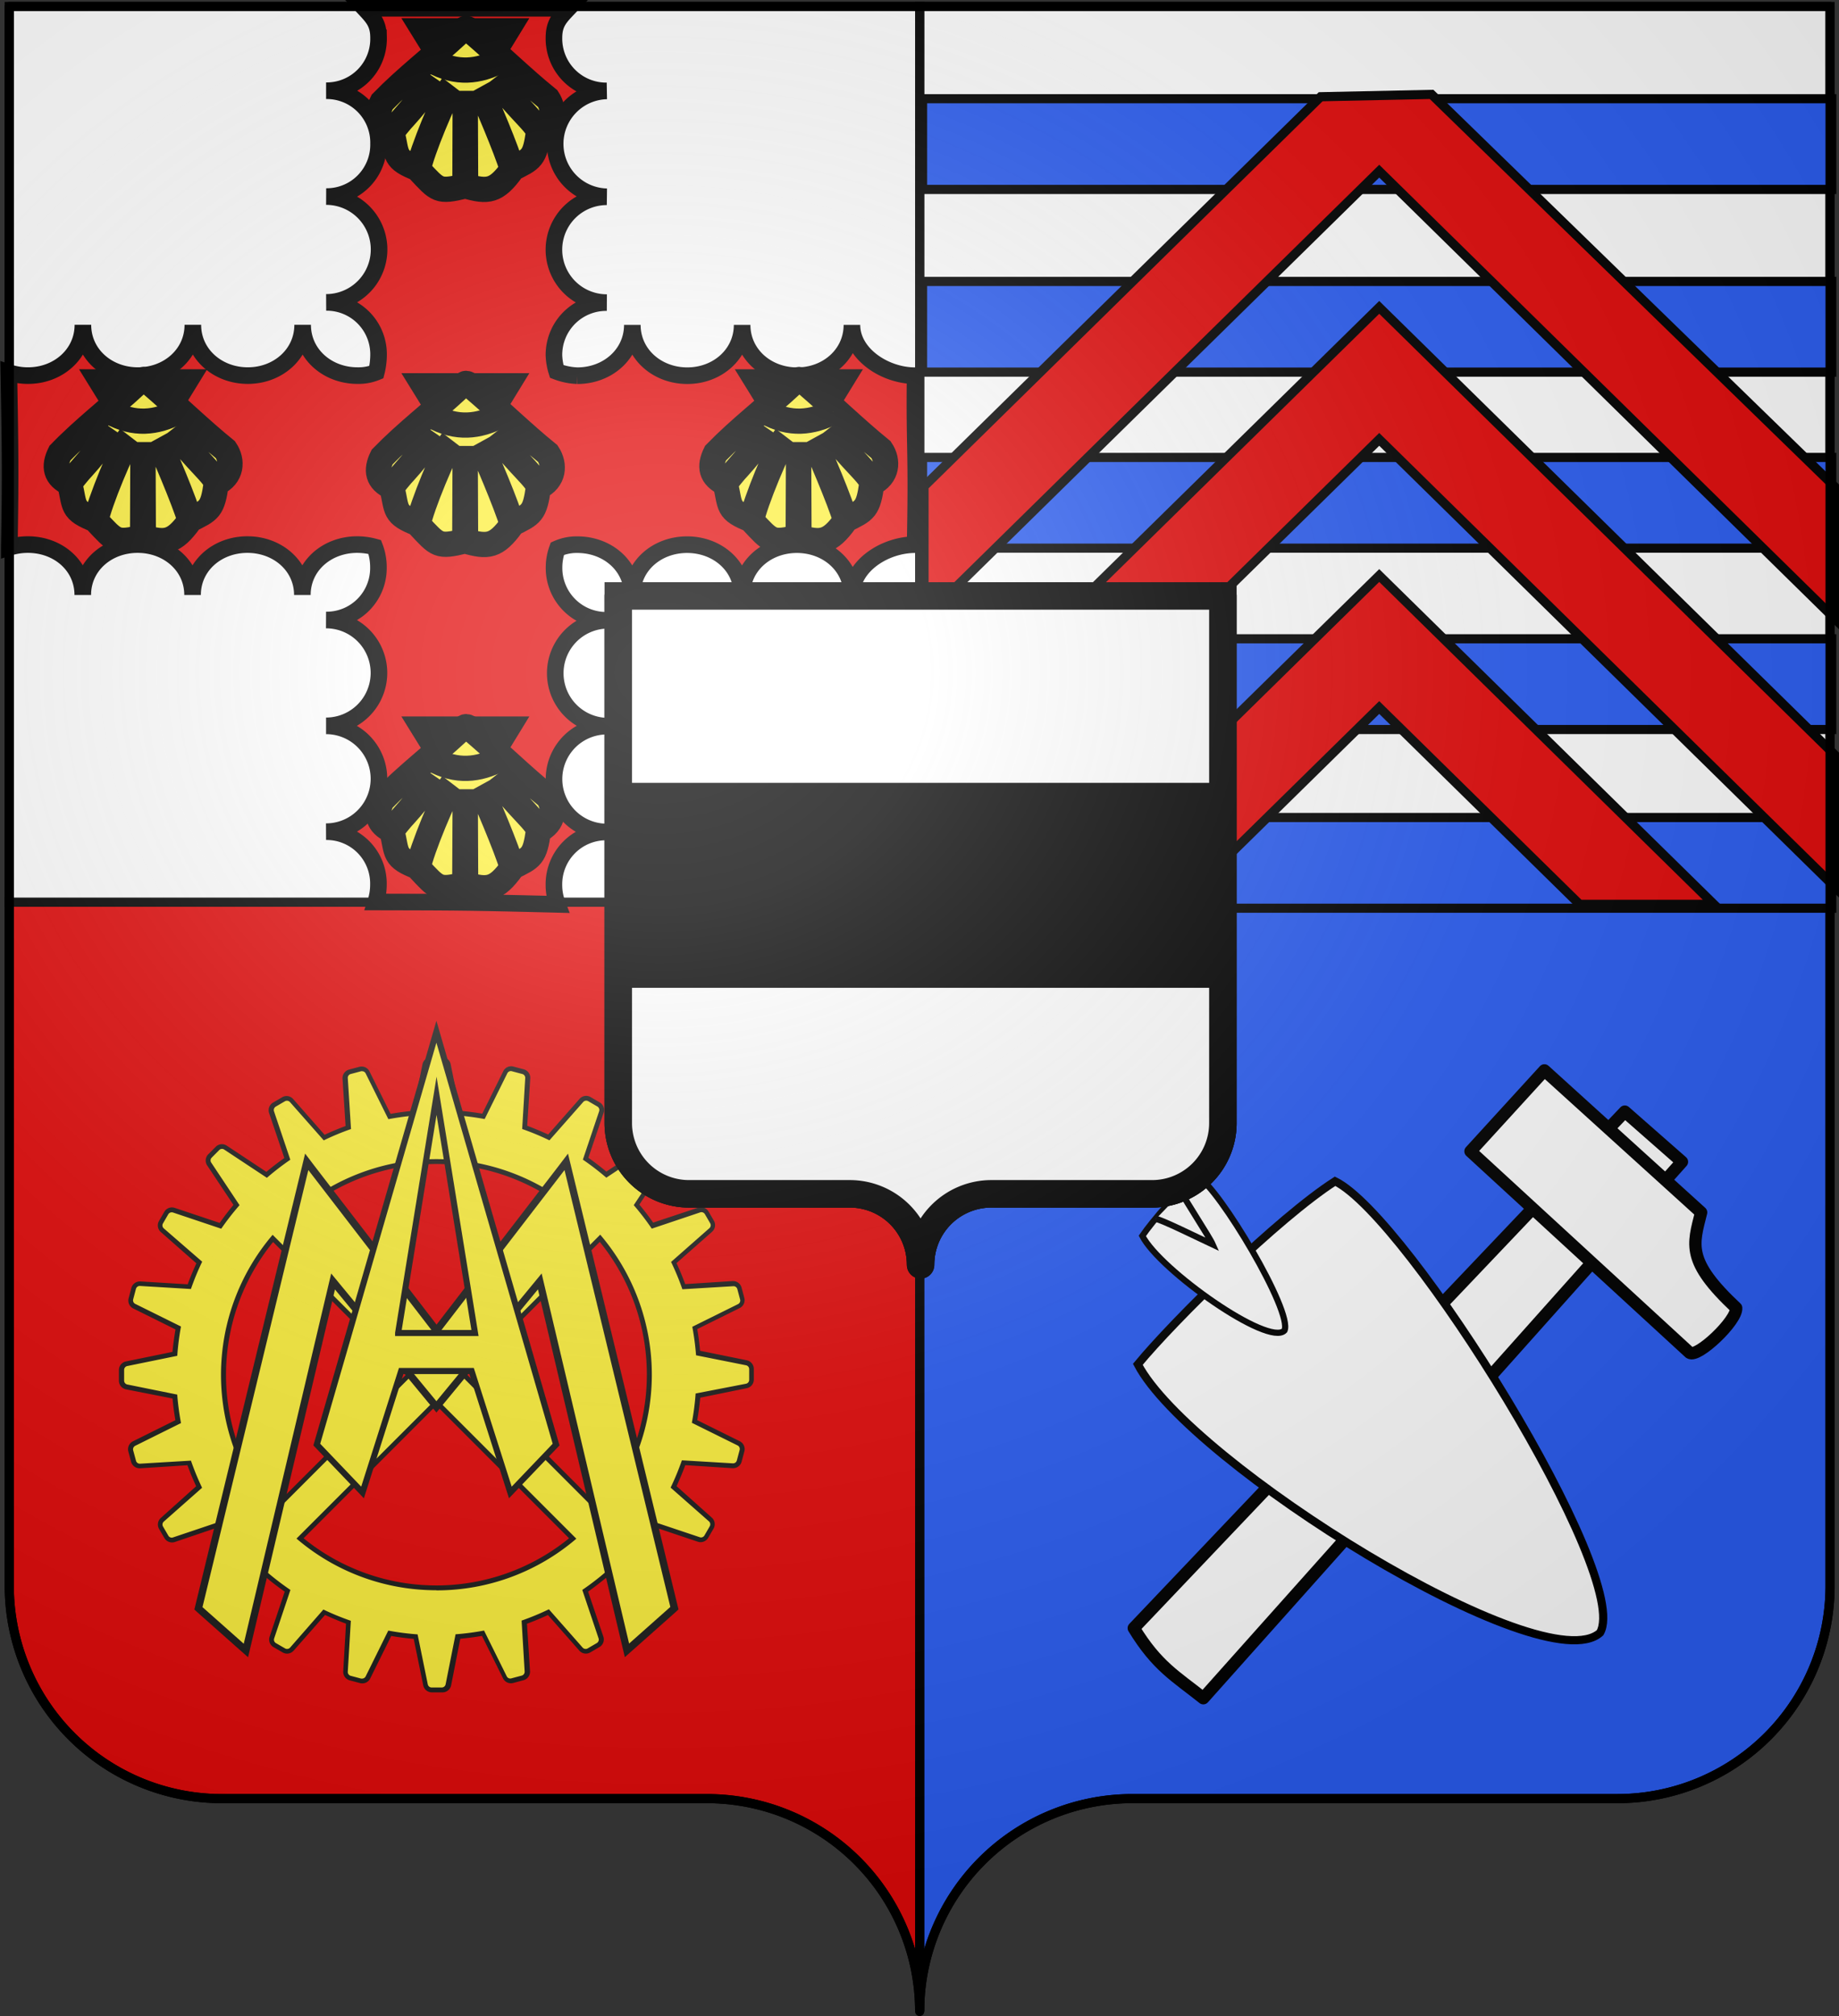 <svg xmlns="http://www.w3.org/2000/svg" id="svg2" viewBox="0 0 602.97 660.63"><rect x="0" y="0" width="602.97" height="660.63" fill="#333333" stroke="none"/><defs><radialGradient id="Dégradé_sans_nom" cx="-140.91" cy="764.84" r="300" gradientTransform="matrix(1.55 0 0 -1.35 433.1 1252.2)" gradientUnits="userSpaceOnUse"><stop offset="0" stop-color="#fff" stop-opacity=".31"/><stop offset=".19" stop-color="#fff" stop-opacity=".25"/><stop offset=".6" stop-color="#6b6b6b" stop-opacity=".13"/><stop offset="1" stop-opacity=".13"/></radialGradient><style>.cls-1,.cls-13,.cls-15,.cls-16{fill:#fff}.cls-1,.cls-12,.cls-13,.cls-15,.cls-16,.cls-4{stroke:#000}.cls-1,.cls-4{stroke-width:3px}.cls-4{fill:#2b5df2}.cls-13,.cls-16,.cls-4{stroke-linecap:round}.cls-12{fill:#fcef3c}.cls-6{fill:#1d1d1b}.cls-12,.cls-15{fill-rule:evenodd}.cls-12{stroke-width:8.27px}.cls-13,.cls-16{stroke-linejoin:round}.cls-13{stroke-width:4.04px}.cls-15{stroke-width:2.03px}.cls-16{stroke-width:9.01px}</style></defs><g id="layer1"><path id="path14388" d="M300 1.5V295h298.5V1.5Z" class="cls-1" transform="translate(1.54 .63)"/><path id="path19854" d="M300 295v363.5a69.73 69.73 0 0 1 69.66-69.75h159.18A69.73 69.73 0 0 0 598.5 519V295Z" style="fill:#2b5df2;stroke-width:3px;stroke:#000" transform="translate(1.54 .63)"/><path id="path15284" d="M1.5 295v224a69.73 69.73 0 0 0 69.66 69.75h159.18A69.73 69.73 0 0 1 300 658.5V295Z" style="fill:#e20909;stroke-width:3px;stroke:#000" transform="translate(1.54 .63)"/><path id="rect3718" d="M1.5 1.5V295H300V1.5Z" class="cls-1" transform="translate(1.54 .63)"/><path id="rect3839" d="M302.49 32.35h298.1v29.72h-298.1z" class="cls-4"/><path id="rect3843" d="M302.49 92.22h298.1v29.72h-298.1z" class="cls-4"/><path id="rect3847" d="M302.49 149.9h298.1v29.72h-298.1z" class="cls-4"/><path id="rect3851" d="M302.49 209.33h298.1v29.72h-298.1z" class="cls-4"/><path id="rect3855" d="M302.49 267.89h298.1v29.72h-298.1z" class="cls-4"/><g id="g6630"><g id="g6632"><g id="Calque_1" data-name="Calque 1"><path d="M140 553.07a2.1 2.1 0 0 1-2-1.67l-3.23-15.83a83.49 83.49 0 0 1-8.49-1.09L119.09 549a2.09 2.09 0 0 1-2.41 1.09l-3.37-.9a2.09 2.09 0 0 1-1.55-2.15l1-16.1a85.11 85.11 0 0 1-7.92-3.27l-10.66 12.07a2.07 2.07 0 0 1-1.57.71 2 2 0 0 1-1-.28l-3-1.74A2.08 2.08 0 0 1 87.6 536l5.13-15.32a85.31 85.31 0 0 1-6.79-5.2l-13.45 8.95a2.07 2.07 0 0 1-1.15.35 2 2 0 0 1-1.48-.61l-2.48-2.47a2.09 2.09 0 0 1-.26-2.63l8.93-13.47c-1.85-2.17-3.6-4.45-5.22-6.78l-15.31 5.16a2.08 2.08 0 0 1-2.47-.93l-1.75-3a2.08 2.08 0 0 1 .43-2.61l12.1-10.68a85.48 85.48 0 0 1-3.28-7.91l-16.1 1h-.14a2.08 2.08 0 0 1-2-1.54l-.91-3.38a2.09 2.09 0 0 1 1.09-2.41l14.46-7.18c-.49-2.7-.85-5.46-1.08-8.22L40 453.91a2.09 2.09 0 0 1-1.68-2v-3.5a2.11 2.11 0 0 1 1.68-2.09l15.83-3.23a83.49 83.49 0 0 1 1.09-8.49l-14.48-7.15a2.1 2.1 0 0 1-1.1-2.41l.9-3.38a2.09 2.09 0 0 1 2-1.55h.13l16.11 1a83.92 83.92 0 0 1 3.26-7.92l-12.12-10.68a2.1 2.1 0 0 1-.43-2.61l1.75-3a2.08 2.08 0 0 1 1.81-1.05 2.12 2.12 0 0 1 .66.11l15.31 5.12c1.62-2.33 3.37-4.62 5.21-6.78l-9-13.45a2.1 2.1 0 0 1 .26-2.64l2.47-2.47a2.07 2.07 0 0 1 1.48-.62 2 2 0 0 1 1.15.36l13.47 8.92a85.56 85.56 0 0 1 6.79-5.22l-5.17-15.31a2.08 2.08 0 0 1 .93-2.47l3-1.75a2 2 0 0 1 1-.28 2.08 2.08 0 0 1 1.57.71l10.68 12.09a85.48 85.48 0 0 1 7.91-3.28l-1-16.1a2.09 2.09 0 0 1 1.54-2.15l3.38-.91a1.9 1.9 0 0 1 .54-.07 2.08 2.08 0 0 1 1.87 1.16l7.18 14.46c2.8-.51 5.65-.88 8.49-1.11l3.19-15.83a2.1 2.1 0 0 1 2-1.68h3.5a2.09 2.09 0 0 1 2 1.68l3.19 15.83c2.81.23 5.63.59 8.38 1.09l7.17-14.46a2.09 2.09 0 0 1 1.87-1.17 2 2 0 0 1 .55.08l3.37.9a2.07 2.07 0 0 1 1.54 2.14l-1 16.1c2.68 1 5.34 2.06 7.92 3.28L189 360a2.12 2.12 0 0 1 1.57-.71 2.08 2.08 0 0 1 1 .28l3 1.74a2.11 2.11 0 0 1 .94 2.48l-5.14 15.31c2.34 1.62 4.61 3.37 6.79 5.21l13.45-8.93a2 2 0 0 1 1.16-.35 2.08 2.08 0 0 1 1.48.61l2.47 2.47a2.1 2.1 0 0 1 .26 2.64l-8.94 13.45c1.85 2.18 3.59 4.45 5.21 6.79l15.31-5.14a2.19 2.19 0 0 1 .67-.11 2.1 2.1 0 0 1 1.81 1l1.74 3a2.08 2.08 0 0 1-.43 2.61l-12.11 10.66c1.22 2.58 2.32 5.24 3.28 7.92l16.1-1h.13a2.07 2.07 0 0 1 2 1.55l.9 3.37a2.11 2.11 0 0 1-1.09 2.42l-14.47 7.16c.49 2.7.85 5.47 1.07 8.23l15.84 3.16a2.11 2.11 0 0 1 1.68 2.05v3.49a2.1 2.1 0 0 1-1.67 2.06l-15.83 3.22c-.23 2.85-.59 5.7-1.1 8.49l14.47 7.16a2.1 2.1 0 0 1 1.09 2.41l-.9 3.38a2.1 2.1 0 0 1-2 1.55h-.13l-16.1-1c-1 2.68-2 5.34-3.27 7.92l12.11 10.66a2.1 2.1 0 0 1 .43 2.61l-1.74 3a2.12 2.12 0 0 1-1.81 1 2.24 2.24 0 0 1-.67-.11l-15.31-5.14a87.708 87.708 0 0 1-5.21 6.78l8.96 13.59a2.1 2.1 0 0 1-.26 2.64l-2.48 2.47a2.09 2.09 0 0 1-2.63.26l-13.46-8.93a89.671 89.671 0 0 1-6.78 5.21l5.15 15.3a2.1 2.1 0 0 1-.94 2.48l-3 1.75a2.13 2.13 0 0 1-1 .28 2.1 2.1 0 0 1-1.57-.71l-10.67-12.11a83.89 83.89 0 0 1-7.91 3.28l1 16.1a2.09 2.09 0 0 1-1.55 2.15l-3.37.91a2 2 0 0 1-.54.07 2.09 2.09 0 0 1-1.87-1.16l-7.17-14.46c-2.72.49-5.48.85-8.23 1.08l-3.16 15.85a2.08 2.08 0 0 1-2 1.67Zm-43.15-49.58a69.84 69.84 0 0 0 89.4 0l-44.7-44.7Zm98.35-8.94a69.84 69.84 0 0 0 0-89.4l-44.7 44.7ZM87.91 405.14a69.84 69.84 0 0 0 0 89.4l44.7-44.7Zm53.64 35.75 44.7-44.7a69.84 69.84 0 0 0-89.4 0Z" style="fill:#fcef3c" transform="translate(1.54 .63)"/><path d="M144.84 348.04a1.3 1.3 0 0 1 1.27 1l3.31 16.43a87.27 87.27 0 0 1 9.49 1.23l7.43-15a1.29 1.29 0 0 1 1.16-.72 1.4 1.4 0 0 1 .34.05l3.37.9a1.28 1.28 0 0 1 1 1.33l-1 16.7a83.62 83.62 0 0 1 8.94 3.71l11.07-12.56a1.28 1.28 0 0 1 1-.44 1.33 1.33 0 0 1 .64.17l3 1.75a1.29 1.29 0 0 1 .59 1.53L191.11 380a86.21 86.21 0 0 1 7.69 5.91l14-9.27a1.24 1.24 0 0 1 .71-.22 1.26 1.26 0 0 1 .92.39l2.47 2.47a1.29 1.29 0 0 1 .16 1.63l-9.27 14a84.93 84.93 0 0 1 5.91 7.7l15.88-5.33a1.14 1.14 0 0 1 .41-.07 1.31 1.31 0 0 1 1.12.64l1.75 3a1.28 1.28 0 0 1-.27 1.61l-12.56 11.06a82.59 82.59 0 0 1 3.71 8.95l16.7-1h.08a1.29 1.29 0 0 1 1.25 1l.9 3.37a1.31 1.31 0 0 1-.68 1.5l-15 7.43a87 87 0 0 1 1.23 9.34l16.42 3.28a1.29 1.29 0 0 1 1 1.27v3.49a1.3 1.3 0 0 1-1 1.27l-16.56 3.21a84.52 84.52 0 0 1-1.24 9.6l15 7.42a1.3 1.3 0 0 1 .67 1.5l-.9 3.37a1.28 1.28 0 0 1-1.24 1h-.08l-16.71-1a85.47 85.47 0 0 1-3.7 8.95l12.57 11.06a1.3 1.3 0 0 1 .26 1.62l-1.74 3a1.31 1.31 0 0 1-1.13.65 1.24 1.24 0 0 1-.41-.08l-15.89-5.32a86.71 86.71 0 0 1-5.93 7.71l9.28 13.95a1.32 1.32 0 0 1-.16 1.64l-2.48 2.47a1.29 1.29 0 0 1-.91.38 1.34 1.34 0 0 1-.72-.21l-14-9.26a84.51 84.51 0 0 1-7.7 5.91l5.34 15.88a1.31 1.31 0 0 1-.58 1.54l-3 1.75a1.2 1.2 0 0 1-.64.17 1.3 1.3 0 0 1-1-.43l-11.07-12.56a86.81 86.81 0 0 1-8.95 3.71l1 16.7a1.3 1.3 0 0 1-1 1.33l-3.37.9a1.33 1.33 0 0 1-.34.05 1.29 1.29 0 0 1-1.16-.72l-7.44-15a84.54 84.54 0 0 1-9.34 1.22l-3.27 16.44a1.31 1.31 0 0 1-1.27 1h-3.29a1.29 1.29 0 0 1-1.27-1l-3.35-16.41a84.4 84.4 0 0 1-9.61-1.24l-7.41 15a1.32 1.32 0 0 1-1.17.73 1.86 1.86 0 0 1-.33 0l-3.37-.9a1.29 1.29 0 0 1-1-1.33l1-16.71a84.53 84.53 0 0 1-9-3.69L95.11 539.9a1.3 1.3 0 0 1-1 .43 1.23 1.23 0 0 1-.64-.17l-3-1.74a1.29 1.29 0 0 1-.58-1.53L95.22 521a86.38 86.38 0 0 1-7.71-5.9l-13.97 9.31a1.37 1.37 0 0 1-.72.21 1.25 1.25 0 0 1-.91-.38l-2.48-2.46a1.32 1.32 0 0 1-.17-1.64l9.27-14a84.9 84.9 0 0 1-5.92-7.69l-15.88 5.34a1.19 1.19 0 0 1-.41.08 1.3 1.3 0 0 1-1.12-.65l-1.75-3a1.3 1.3 0 0 1 .26-1.62l12.55-11.08a84.48 84.48 0 0 1-3.65-8.89l-16.7 1h-.08a1.29 1.29 0 0 1-1.25-1l-.91-3.37a1.3 1.3 0 0 1 .68-1.5l15-7.44a86.5 86.5 0 0 1-1.24-9.33l-16.41-3.32a1.3 1.3 0 0 1-1-1.27v-3.49a1.29 1.29 0 0 1 1-1.27l16.42-3.36a86.22 86.22 0 0 1 1.22-9.6l-15-7.42a1.29 1.29 0 0 1-.67-1.49l.89-3.38a1.3 1.3 0 0 1 1.25-1h.08l16.71 1a83.67 83.67 0 0 1 3.69-8.95L53.7 402.52a1.29 1.29 0 0 1-.27-1.61l1.74-3a1.3 1.3 0 0 1 1.12-.65 1.52 1.52 0 0 1 .42.06l15.83 5.31a85.07 85.07 0 0 1 6-7.71l-9.28-13.95a1.27 1.27 0 0 1 .16-1.63l2.46-2.48a1.29 1.29 0 0 1 .92-.38 1.26 1.26 0 0 1 .71.22l14 9.25a84.76 84.76 0 0 1 7.68-5.92l-5.35-15.87a1.31 1.31 0 0 1 .58-1.54l3-1.75a1.26 1.26 0 0 1 .65-.17 1.32 1.32 0 0 1 1 .43l11.08 12.55a83.62 83.62 0 0 1 8.94-3.71l-1.06-16.71a1.29 1.29 0 0 1 1-1.33l3.37-.9a1 1 0 0 1 .34 0 1.3 1.3 0 0 1 1.15.71l7.45 15a84 84 0 0 1 9.6-1.26l3.31-16.43a1.28 1.28 0 0 1 1.26-1h3.51m-1.93 94.58 45.88-45.88a70.66 70.66 0 0 0-91.76 0l45.88 45.88m53.71 53.71a70.66 70.66 0 0 0 0-91.76l-45.88 45.88 45.88 45.88m-107.41 0 45.88-45.88-45.88-45.83a70.65 70.65 0 0 0 0 91.77m53.7 24.74a70.36 70.36 0 0 0 45.88-16.93l-45.88-45.88-45.88 45.84a70.4 70.4 0 0 0 45.88 16.93m1.75-174.65h-3.5a2.88 2.88 0 0 0-2.82 2.31l-3.08 15.25c-2.47.22-4.94.54-7.37 1l-6.92-13.92a2.86 2.86 0 0 0-2.58-1.6 3.08 3.08 0 0 0-.75.09l-3.38.91a2.9 2.9 0 0 0-2.13 3l1 15.5c-2.32.85-4.63 1.81-6.88 2.86l-10.31-11.71a2.86 2.86 0 0 0-3.6-.59l-3 1.75a2.92 2.92 0 0 0-1.29 3.43l5 14.74c-2 1.42-4 2.94-5.89 4.53l-13-8.59a2.93 2.93 0 0 0-1.59-.48 2.9 2.9 0 0 0-2 .84l-2.47 2.48a2.9 2.9 0 0 0-.36 3.63l8.63 12.95c-1.58 1.9-3.1 3.88-4.52 5.91l-14.75-4.94a3.1 3.1 0 0 0-.91-.15 2.89 2.89 0 0 0-2.5 1.45l-1.74 3a2.9 2.9 0 0 0 .59 3.61l11.66 10.26c-1 2.25-2 4.56-2.84 6.88l-15.51-.94h-.17a2.9 2.9 0 0 0-2.79 2.14l-.9 3.39a2.89 2.89 0 0 0 1.51 3.32l13.86 6.87c-.42 2.43-.74 4.91-1 7.37l-15.24 3.12a2.89 2.89 0 0 0-2.31 2.83v3.49a2.9 2.9 0 0 0 2.32 2.83l15.26 3c.21 2.39.53 4.77.94 7.11l-13.93 6.92a2.9 2.9 0 0 0-1.5 3.33l.9 3.37a2.9 2.9 0 0 0 2.79 2.14h.18l15.51-1a88.16 88.16 0 0 0 2.86 6.88L52.74 497.4a2.9 2.9 0 0 0-.59 3.6l1.75 3a2.91 2.91 0 0 0 2.5 1.44 3 3 0 0 0 .93-.15l14.73-5c1.43 2 3 4 4.54 5.9l-8.6 13a2.89 2.89 0 0 0 .36 3.64l2.48 2.47a2.86 2.86 0 0 0 2 .84 2.94 2.94 0 0 0 1.6-.48l13-8.62c1.9 1.59 3.88 3.1 5.91 4.52l-4.95 14.77a2.89 2.89 0 0 0 1.29 3.42l3 1.74a2.93 2.93 0 0 0 1.45.38 2.9 2.9 0 0 0 2.16-1l10.27-11.67c2.25 1 4.56 2 6.88 2.85l-.91 15.58a2.88 2.88 0 0 0 2.14 3l3.38.9a3.06 3.06 0 0 0 .74.09 2.85 2.85 0 0 0 2.58-1.61l6.9-13.93c2.43.42 4.91.74 7.37.95l3.12 15.24a2.89 2.89 0 0 0 2.82 2.3h3.5a2.9 2.9 0 0 0 2.83-2.33l3-15.25c2.38-.22 4.76-.53 7.11-.93l6.91 13.92a2.86 2.86 0 0 0 2.59 1.6 3.06 3.06 0 0 0 .74-.09l3.38-.91a2.88 2.88 0 0 0 2.13-3l-1-15.51c2.33-.85 4.63-1.81 6.88-2.85l10.28 11.66a2.86 2.86 0 0 0 3.6.59l3-1.75a2.9 2.9 0 0 0 1.29-3.42l-5-14.74c2-1.43 4-3 5.9-4.54l13 8.6a2.85 2.85 0 0 0 1.59.48 2.92 2.92 0 0 0 2-.84l2.46-2.47a2.87 2.87 0 0 0 .36-3.64l-8.62-13c1.6-1.9 3.11-3.88 4.53-5.9l14.75 4.95a2.8 2.8 0 0 0 .91.15 2.89 2.89 0 0 0 2.5-1.45l1.75-3a2.91 2.91 0 0 0-.59-3.61L221.84 487c1-2.25 2-4.55 2.85-6.89l15.51 1h.18a2.89 2.89 0 0 0 2.78-2.14l.9-3.38a2.89 2.89 0 0 0-1.51-3.32l-13.94-6.9c.42-2.43.74-4.9 1-7.37l15.25-3.11a2.88 2.88 0 0 0 2.3-2.83v-3.49a2.9 2.9 0 0 0-2.32-2.83l-15.3-3.11q-.31-3.58-.93-7.11l13.93-6.89a2.89 2.89 0 0 0 1.5-3.33l-.9-3.37a2.88 2.88 0 0 0-2.78-2.14h-.19l-15.51 1q-1.27-3.5-2.85-6.89l11.67-10.27a2.89 2.89 0 0 0 .59-3.61l-1.74-3a2.89 2.89 0 0 0-3.42-1.29l-14.75 4.9c-1.42-2-2.94-4-4.53-5.9l8.61-12.95a2.89 2.89 0 0 0-.36-3.64l-2.48-2.47a2.87 2.87 0 0 0-3.64-.36l-12.95 8.61c-1.9-1.59-3.88-3.11-5.9-4.53l5-14.75a2.87 2.87 0 0 0-1.29-3.41l-3-1.74a2.83 2.83 0 0 0-1.44-.39 2.9 2.9 0 0 0-2.17 1l-10.27 11.66c-2.25-1-4.55-2-6.88-2.85l1-15.51a2.88 2.88 0 0 0-2.13-3l-3.38-.9a2.71 2.71 0 0 0-.75-.1 2.85 2.85 0 0 0-2.58 1.61l-6.9 13.93c-2.4-.41-4.83-.73-7.28-.94l-3.07-15.25a2.88 2.88 0 0 0-2.82-2.33Zm-45.3 50.43a69 69 0 0 1 87.05 0l-43.53 43.52-43.52-43.52Zm53.59 53.59 43.52-43.52a69 69 0 0 1 0 87l-43.52-43.52Zm-63.59 43.52a69 69 0 0 1 0-87l43.53 43.52-43.53 43.48Zm10 10.08 43.52-43.53 43.53 43.53a69 69 0 0 1-87.05 0Z" class="cls-6"/><path d="M141.55 449.85Z" style="fill:#fff" transform="translate(1.54 .63)"/></g><g id="Calque_3" data-name="Calque 3"><path d="m65.06 526.99 35.46-146.28 42.57 55.3 42.57-55.3 35.46 146.28-15.56 13.85-28.58-120.92-33.89 41.11-33.9-41.11-28.57 120.92-15.56-13.85z" style="fill:#fcef3d"/><path d="m185.09 383.41 34.7 143.16-13.52 12-28.68-121.27-34.5 41.85-34.5-41.84-28.67 121.32-13.53-12 34.71-143.22 42 54.56 42-54.56m1.14-5.4-3 3.95-40.1 52.1-40.1-52.1-3-3.95-1.17 4.84-34.8 143.17-.34 1.39 1.08 1 13.53 12 3 2.65.92-3.89 27.57-116.63 31.43 38.09 1.84 2.24 1.84-2.24 31.44-38.12 27.57 116.63.92 3.89 3-2.65 13.52-12 1.08-1-.34-1.39-34.72-143.13-1.18-4.85Z" class="cls-6"/></g><path id="Calque_4" d="m141.55 337.46-39.22 135.28 15 15.69 12.67-39.8h23.08l12.71 39.8 15-15.69ZM129 436.17l12.6-77.72 12.6 77.73H129Z" data-name="Calque 4" style="stroke:#1d1d1b;stroke-miterlimit:10;stroke-width:2px;fill:#fcef3c" transform="translate(1.54 .63)"/><path id="rect4167" d="m467.84 30.3 132.09 128.45V202L450.68 55.46 301.43 202v-43.25L431.48 31.07Zm-17.16 69.79 149.25 146.53v43.28L450.68 143.34 301.43 289.9v-43.28Zm0 87.87 109.75 107.75h-44.06l-65.69-64.5-65.68 64.5h-44.07Z" style="stroke-width:3px;fill:#e20909;stroke:#000" transform="translate(1.54 .63)"/><g id="g7479"><path id="path1926" d="M117.92 2.09c2.93 3.12 4.66 5 4.66 9.67a17 17 0 0 1-17.17 17.34 17 17 0 0 1 17.17 17.35 17 17 0 0 1-17.17 17.33 17.34 17.34 0 0 1 0 34.68 17 17 0 0 1 17.17 17.37 23.37 23.37 0 0 1-.72 5.49 15.47 15.47 0 0 1-6.17 1.13c-9.94 0-18-7.09-18-16.65 0 9.56-8.09 16.66-18 16.65s-18-7.09-18-16.65c0 9.56-8.11 16.66-18.05 16.65s-18-7.09-18-16.65c0 9.56-8.11 16.66-18 16.65a19.91 19.91 0 0 1-6.28-1c.43 24.34.59 33.06.15 57.29a20.31 20.31 0 0 1 6.09-.92c10 0 18 7 18 16.52 0-9.57 8.09-16.53 18-16.52s18 7 18 16.52c0-9.56 8.09-16.53 18-16.52s18 7 18 16.52c0-9.57 8.09-16.53 18-16.52a21.67 21.67 0 0 1 5.73.79 18.42 18.42 0 0 1 1.21 6.59 17 17 0 0 1-17.17 17.34 17.34 17.34 0 0 1 0 34.68 17.34 17.34 0 0 1 0 34.68 17 17 0 0 1 17.17 17.37 18.2 18.2 0 0 1-.9 5.67c24.94.06 28.66 0 59.62.78a17.67 17.67 0 0 1-1.18-6.41A17.12 17.12 0 0 1 197.45 272a17.34 17.34 0 0 1 0-34.68 17.35 17.35 0 0 1 0-34.69 17.12 17.12 0 0 1-17.33-17.35 18 18 0 0 1 1.09-6.11 15.51 15.51 0 0 1 6.55-1.32c9.94 0 18 7 18 16.52 0-9.57 8.09-16.53 18-16.52s18 7 18 16.52c0-9.57 8.1-16.53 18-16.52s18 7 18 16.52c0-9.56 10.81-16.53 20.75-16.52.64-31.29-.29-31 0-55.37-9.94 0-20.71-7.09-20.72-16.65 0 9.56-8.09 16.66-18 16.65s-18-7.09-18-16.65c0 9.56-8.1 16.66-18 16.65s-18-7.09-18-16.65c0 9.56-8.11 16.66-18.06 16.65a21.28 21.28 0 0 1-6.73-1.38 20.11 20.11 0 0 1-.91-5.23 17.12 17.12 0 0 1 17.33-17.34 17.34 17.34 0 0 1 0-34.68 17.35 17.35 0 0 1 0-34.69 17.14 17.14 0 0 1-17.33-17.37c0-4.69 1.78-6.58 4.76-9.7Z" style="fill-rule:evenodd;stroke-width:5.44px;fill:#e20909;stroke:#000" transform="translate(1.54 .63)"/></g><g id="g7664"><g id="g2018"><path id="path1900" d="m31.79 124.5 13.64 22.06L59 124.5H31.79Z" class="cls-12" transform="translate(1.54 .63)"/><path id="path2792" d="M43.11 125.3c-8.35 7.76-17.09 14.38-25 22.56-2.18 4.4-1.54 7.73 3.17 9.89 5-6.52 6.41-6.9 14.14-17.73-7.66 11.38-14.16 16.5-14.11 17.75 1.84 7.57.34 8.74 8.64 12 1-5.55 8.76-24.33 11.12-27.26-2.3 3.15-10.17 21.78-11.14 27.47 6.48 6.9 6.41 7.49 15.28 5.41l.12-31.15.13 31.15c7.33 2.08 10 1.84 15.27-5.41-1.23-5.09-8.76-23.08-10.82-26.78 1.62 3 9 20.4 10.81 26.57 6.45-3.22 7.42-3.35 8.64-12-.35-2.69-6.46-7.08-14.43-17.64 7.9 9.88 14.58 15.44 14.46 17.62 5.19-2.38 5.43-7.42 3-11-8.61-7-16.13-14.43-24.74-21.79 0 0-1.58-1.58-2.37-1.17Z" class="cls-12" transform="translate(1.54 .63)"/><path id="path3686" d="M34.57 134.39c7.91 4.43 15.14 3.53 22 0" class="cls-12" transform="translate(1.54 .63)"/></g></g><g id="use7670"><g id="g7664-2" data-name="g7664"><g id="g2018-2" data-name="g2018"><path id="path1900-2" d="m246.8 124.5 13.65 22.06L274 124.5h-27.2Z" class="cls-12" data-name="path1900" transform="translate(1.54 .63)"/><path id="path2792-2" d="M258.12 125.3c-8.35 7.76-17.09 14.38-25.05 22.56-2.18 4.4-1.54 7.73 3.17 9.89 5-6.52 6.42-6.9 14.15-17.73-7.67 11.38-14.17 16.5-14.12 17.75 1.84 7.57.34 8.74 8.65 12 1-5.55 8.76-24.33 11.11-27.26-2.3 3.15-10.17 21.78-11.14 27.47 6.48 6.9 6.42 7.49 15.28 5.41l.13-31.15.13 31.15c7.32 2.08 10 1.84 15.26-5.41-1.23-5.09-8.76-23.08-10.82-26.78 1.63 3 9 20.4 10.81 26.57 6.46-3.22 7.42-3.35 8.64-12-.35-2.69-6.45-7.08-14.43-17.64 7.9 9.88 14.58 15.44 14.46 17.62 5.2-2.38 5.43-7.42 3-11-8.6-7-16.13-14.43-24.73-21.79 0 0-1.59-1.58-2.37-1.17Z" class="cls-12" data-name="path2792" transform="translate(1.54 .63)"/><path id="path3686-2" d="M249.59 134.39c7.91 4.43 15.14 3.53 22 0" class="cls-12" data-name="path3686" transform="translate(1.54 .63)"/></g></g></g><g id="use7672"><g id="use7670-2" data-name="use7670"><g id="g7664-3" data-name="g7664"><g id="g2018-3" data-name="g2018"><path id="path1900-3" d="m137.48 125.78 13.65 22.06 13.51-22.06h-27.16Z" class="cls-12" data-name="path1900" transform="translate(1.54 .63)"/><path id="path2792-3" d="M148.8 126.58c-8.35 7.76-17.09 14.37-25.05 22.55-2.18 4.41-1.54 7.74 3.17 9.89 5-6.51 6.42-6.89 14.15-17.72-7.67 11.38-14.17 16.5-14.12 17.75 1.84 7.57.34 8.74 8.65 12 1-5.55 8.76-24.33 11.11-27.26-2.3 3.15-10.17 21.78-11.13 27.47 6.47 6.9 6.41 7.49 15.27 5.4l.13-31.14.13 31.14c7.32 2.09 10 1.85 15.26-5.4-1.23-5.1-8.76-23.08-10.82-26.78 1.63 3 9 20.4 10.81 26.57 6.46-3.22 7.42-3.35 8.64-12-.35-2.7-6.45-7.08-14.43-17.64 7.9 9.88 14.58 15.44 14.46 17.61 5.2-2.37 5.43-7.41 3.06-11-8.61-7-16.13-14.42-24.74-21.78 0 0-1.59-1.58-2.37-1.17Z" class="cls-12" data-name="path2792" transform="translate(1.54 .63)"/><path id="path3686-3" d="M140.27 135.67c7.91 4.43 15.14 3.53 22 0" class="cls-12" data-name="path3686" transform="translate(1.54 .63)"/></g></g></g></g><g id="use7676"><g id="use7672-2" data-name="use7672"><g id="use7670-3" data-name="use7670"><g id="g7664-4" data-name="g7664"><g id="g2018-4" data-name="g2018"><path id="path1900-4" d="m137.48 9.46 13.65 22.06 13.51-22.06h-27.16Z" class="cls-12" data-name="path1900" transform="translate(1.54 .63)"/><path id="path2792-4" d="M148.8 10.26c-8.35 7.76-17.09 14.37-25.05 22.55-2.18 4.4-1.54 7.74 3.17 9.89 5-6.51 6.42-6.89 14.15-17.72C133.4 36.36 126.9 41.47 127 42.72c1.84 7.57.34 8.75 8.65 12 1-5.54 8.76-24.32 11.11-27.26-2.3 3.15-10.17 21.79-11.13 27.48 6.47 6.9 6.41 7.49 15.27 5.4l.1-31.19.13 31.15c7.32 2.09 10 1.84 15.26-5.4-1.23-5.1-8.76-23.08-10.82-26.78 1.63 3 9 20.4 10.81 26.56 6.46-3.21 7.42-3.35 8.64-12-.35-2.69-6.45-7.07-14.43-17.63C168.47 35 175.15 40.53 175 42.7c5.2-2.37 5.43-7.42 3.06-11-8.61-7-16.13-14.43-24.74-21.79 0 0-1.59-1.57-2.37-1.17Z" class="cls-12" data-name="path2792" transform="translate(1.54 .63)"/><path id="path3686-4" d="M140.27 19.34c7.91 4.44 15.14 3.53 22 0" class="cls-12" data-name="path3686" transform="translate(1.54 .63)"/></g></g></g></g></g><g id="use7678"><g id="use7676-2" data-name="use7676"><g id="use7672-3" data-name="use7672"><g id="use7670-4" data-name="use7670"><g id="g7664-5" data-name="g7664"><g id="g2018-5" data-name="g2018"><path id="path1900-5" d="m137.48 238.27 13.65 22.06 13.51-22.06h-27.16Z" class="cls-12" data-name="path1900" transform="translate(1.54 .63)"/><path id="path2792-5" d="M148.8 239.07c-8.35 7.76-17.09 14.37-25.05 22.55-2.18 4.41-1.54 7.74 3.17 9.89 5-6.51 6.42-6.89 14.15-17.72-7.67 11.38-14.17 16.49-14.12 17.75 1.84 7.57.34 8.74 8.65 12 1-5.55 8.76-24.33 11.11-27.27-2.3 3.15-10.17 21.79-11.13 27.48 6.47 6.9 6.41 7.49 15.27 5.4L151 258l.13 31.14c7.32 2.09 10 1.85 15.26-5.4-1.23-5.1-8.76-23.08-10.82-26.78 1.63 3 9 20.4 10.81 26.57 6.46-3.22 7.42-3.35 8.64-12-.35-2.7-6.45-7.08-14.43-17.64 7.9 9.88 14.58 15.44 14.46 17.61 5.2-2.37 5.43-7.41 3.06-11-8.61-7-16.13-14.43-24.74-21.78 0 0-1.59-1.58-2.37-1.17Z" class="cls-12" data-name="path2792" transform="translate(1.54 .63)"/><path id="path3686-5" d="M140.27 248.15c7.91 4.44 15.14 3.54 22 0" class="cls-12" data-name="path3686" transform="translate(1.54 .63)"/></g></g></g></g></g></g><g id="g9497"><g id="g3657"><path id="path1882" d="m370.2 532.88 161-169.25 18.74 16.45L393 555.85c-9.06-7.22-15.19-10.49-22.8-22.97Z" class="cls-13" transform="translate(1.54 .63)"/><path id="path1884" d="m480.6 376.64 24.24-26.52 51.38 46.55c-2.64 10.64-5 15.83 11.49 31.29.37 4.14-12.64 16.45-15.26 14.68Z" class="cls-13" transform="translate(1.54 .63)"/></g></g><g id="g9522"><path id="path9502" d="M371.53 446.44c17.09 32.61 133 104.64 151.56 87.95 10.56-18.35-63-136.24-86.88-147.94-18.57 11.89-52.88 45.67-64.68 59.99Z" style="stroke-width:2.67px;fill-rule:evenodd;stroke:#000;fill:#fff" transform="translate(1.54 .63)"/><path id="path9518" d="M373 404.35c5.7 11.16 41.44 36.45 46.62 31 2.77-6.1-21.33-46.52-28.64-50.67-5.27 3.83-14.77 14.94-17.98 19.67Z" class="cls-15" transform="translate(1.54 .63)"/><path id="path9520" d="M377.46 398.8c1.73.18 13.54 6 18.63 8.39-1.12-2.57-9.09-14.55-10.22-17.12" class="cls-15" transform="translate(1.54 .63)"/></g><g id="g9657"><g id="g9638"><g id="g9640"><path id="path2014" d="M300.3 413.85a23.21 23.21 0 0 1 23.13-23.28h52.86a23.2 23.2 0 0 0 23.13-23.27V194.65H201.18V367.3a23.2 23.2 0 0 0 23.13 23.27h52.86a23.21 23.21 0 0 1 23.13 23.28Z" class="cls-16" transform="translate(1.54 .63)"/></g><g id="g9645"><path id="path9647" d="M201.18 194.65V367.3a23.2 23.2 0 0 0 23.13 23.27h52.86a23.21 23.21 0 0 1 23.13 23.28 23.21 23.21 0 0 1 23.13-23.28h52.86a23.2 23.2 0 0 0 23.13-23.27V194.65Z" style="stroke-width:9.01px;fill-rule:evenodd;stroke:#000;fill:#fff" transform="translate(1.54 .63)"/></g><g id="g9649"><path id="path9651" d="M300.3 413.85a23.21 23.21 0 0 1 23.13-23.28h52.86a23.2 23.2 0 0 0 23.13-23.27V194.65H201.18V367.3a23.2 23.2 0 0 0 23.13 23.27h52.86a23.21 23.21 0 0 1 23.13 23.28Z" class="cls-16" transform="translate(1.54 .63)"/></g></g><path id="rect9655" d="M203.12 261.03h197.34v58.15H203.12z" style="stroke-width:9.01px;stroke-linecap:round;stroke:#000"/></g></g></g></g><g id="layer3"><path id="path2875" d="M1.5 1.5V519a69.73 69.73 0 0 0 69.65 69.76h159.2A69.72 69.72 0 0 1 300 658.5a69.72 69.72 0 0 1 69.65-69.75h159.2A69.73 69.73 0 0 0 598.5 519V1.5Z" style="fill:url(#Dégradé_sans_nom);fill-rule:evenodd" transform="translate(1.54 .63)"/></g><g id="layer4"><path id="path1572" d="M300 658.5a69.72 69.72 0 0 1 69.65-69.75h159.2A69.73 69.73 0 0 0 598.5 519V1.5H1.5V519a69.73 69.73 0 0 0 69.65 69.76h159.2A69.72 69.72 0 0 1 300 658.5Z" style="fill:none;stroke-width:3px;stroke-linejoin:round;stroke-linecap:round;stroke:#000" transform="translate(1.54 .63)"/></g></svg>